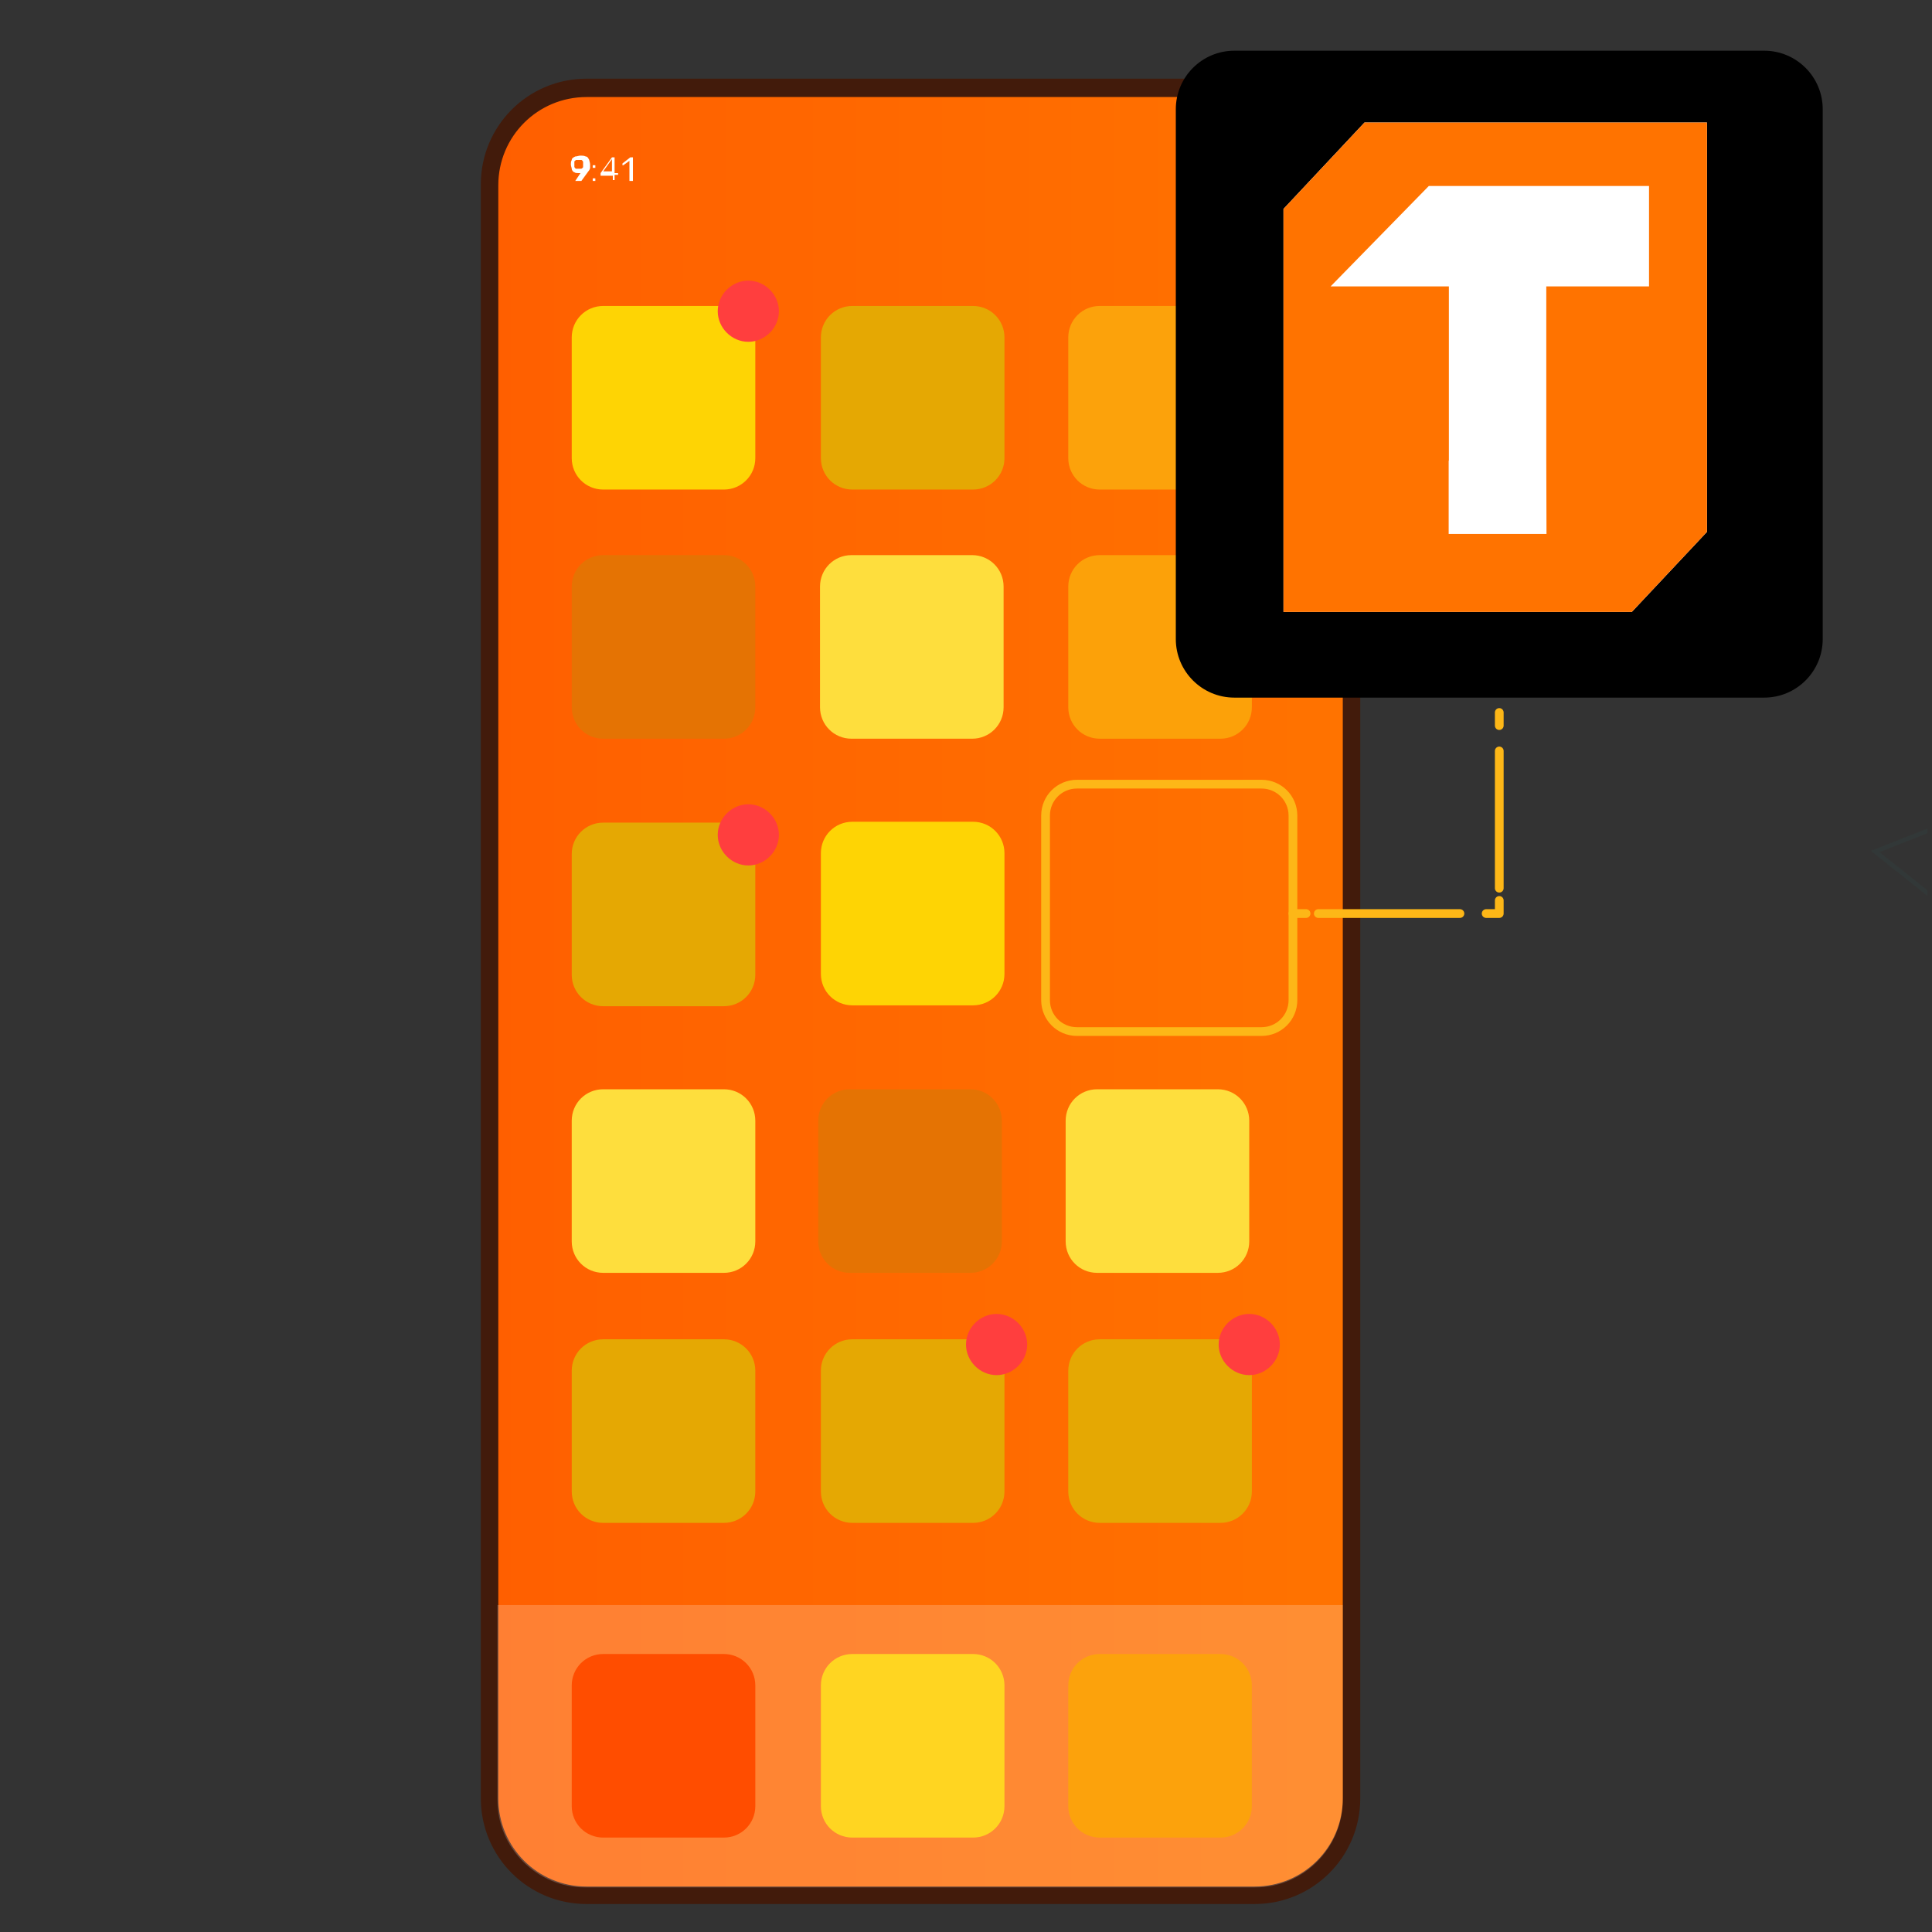 <svg width="221" height="221" viewBox="0 0 221 221" fill="none" xmlns="http://www.w3.org/2000/svg">
<rect x="0" y="0" width="221" height="221" fill="#333333" stroke="none"/>
<g clip-path="url(#clip0_7023_41631)">
<path d="M143.6 10H67.1C60.97 10 56 14.97 56 21.1V205.7C56 211.83 60.97 216.8 67.1 216.8H143.6C149.73 216.8 154.7 211.83 154.7 205.7V21.1C154.7 14.97 149.73 10 143.6 10Z" fill="url(#paint0_linear_7023_41631)"/>
<path d="M143.5 11C149.1 11 153.6 15.5 153.6 21.1V205.7C153.6 211.3 149.1 215.8 143.5 215.8H67.1C61.5 215.8 57 211.3 57 205.7V21.2C57 15.6 61.5 11.1 67.1 11.1H143.5M143.5 9H67.1C60.4 9 55 14.4 55 21.1V205.7C55 212.4 60.4 217.8 67.1 217.8H143.5C150.2 217.8 155.6 212.4 155.6 205.7V21.2C155.6 14.5 150.2 9.1 143.5 9.1V9Z" fill="#421B0B"/>
<path opacity="0.2" d="M153.6 183.6V205.9C153.6 211.4 149.1 215.9 143.6 215.9H66.9C61.4 215.9 56.9 211.4 56.9 205.9V183.6H153.6Z" fill="white"/>
<g opacity="0.8">
<g opacity="0.8">
<g opacity="0.2">
<path opacity="0.2" d="M214.5 97.4L464 -0.8L424.3 264.4L214.5 97.4Z" stroke="#00F6D7" stroke-width="0.5"/>
</g>
</g>
</g>
<path d="M144.3 89.7H123.2C121.2 89.7 119.6 91.3 119.6 93.3V114.4C119.6 116.4 121.2 118 123.2 118H144.3C146.3 118 147.9 116.4 147.9 114.4V93.3C147.9 91.3 146.3 89.7 144.3 89.7Z" stroke="#FDB717" stroke-linecap="round" stroke-linejoin="round"/>
<path d="M82.8 189.2H69C67 189.2 65.4 190.8 65.4 192.8V206.6C65.4 208.6 67 210.2 69 210.2H82.8C84.8 210.2 86.4 208.6 86.4 206.6V192.8C86.4 190.8 84.8 189.2 82.8 189.2Z" fill="#FF4D00"/>
<path d="M111.3 189.2H97.5C95.5 189.2 93.9 190.8 93.9 192.8V206.6C93.9 208.6 95.5 210.2 97.5 210.2H111.3C113.3 210.2 114.9 208.6 114.9 206.6V192.8C114.9 190.8 113.3 189.2 111.3 189.2Z" fill="#FFD521"/>
<path d="M139.599 189.2H125.799C123.799 189.2 122.199 190.8 122.199 192.8V206.6C122.199 208.6 123.799 210.2 125.799 210.2H139.599C141.599 210.2 143.199 208.6 143.199 206.6V192.8C143.199 190.8 141.599 189.2 139.599 189.2Z" fill="#FCA20C"/>
<path d="M171.5 81.5V83" stroke="#FDB717" stroke-linecap="round" stroke-linejoin="round"/>
<path d="M171.5 85.9V101.6" stroke="#FDB717" stroke-linecap="round" stroke-linejoin="round"/>
<path d="M171.5 103V104.5H170" stroke="#FDB717" stroke-linecap="round" stroke-linejoin="round"/>
<path d="M167.001 104.5H150.801" stroke="#FDB717" stroke-linecap="round" stroke-linejoin="round"/>
<path d="M149.4 104.5H147.9" stroke="#FDB717" stroke-linecap="round" stroke-linejoin="round"/>
<path d="M111.3 35H97.5C95.5 35 93.9 36.6 93.9 38.6V52.4C93.9 54.4 95.5 56 97.5 56H111.3C113.3 56 114.9 54.4 114.9 52.4V38.6C114.9 36.6 113.3 35 111.3 35Z" fill="#E5A803"/>
<path d="M82.8 63.5H69C67 63.5 65.4 65.1 65.4 67.1V80.9C65.4 82.9 67 84.5 69 84.5H82.8C84.8 84.5 86.4 82.9 86.4 80.9V67.1C86.4 65.1 84.8 63.5 82.8 63.5Z" fill="#E57303"/>
<path d="M139.599 63.5H125.799C123.799 63.5 122.199 65.1 122.199 67.1V80.9C122.199 82.9 123.799 84.5 125.799 84.5H139.599C141.599 84.5 143.199 82.9 143.199 80.9V67.1C143.199 65.1 141.599 63.5 139.599 63.5Z" fill="#FCA109"/>
<path d="M111.201 63.5H97.401C95.401 63.5 93.801 65.1 93.801 67.1V80.9C93.801 82.9 95.401 84.5 97.401 84.5H111.201C113.201 84.5 114.801 82.9 114.801 80.9V67.1C114.801 65.1 113.201 63.5 111.201 63.5Z" fill="#FEDE3D"/>
<path d="M82.8 124.6H69C67 124.6 65.4 126.2 65.4 128.2V142C65.4 144 67 145.6 69 145.6H82.8C84.8 145.6 86.4 144 86.4 142V128.2C86.4 126.2 84.8 124.6 82.8 124.6Z" fill="#FEDE3D"/>
<path d="M82.8 153.2H69C67 153.2 65.4 154.8 65.4 156.8V170.6C65.4 172.6 67 174.2 69 174.2H82.8C84.8 174.2 86.4 172.6 86.4 170.6V156.8C86.4 154.8 84.8 153.2 82.8 153.2Z" fill="#E5A803"/>
<path d="M111.3 94H97.5C95.5 94 93.9 95.6 93.9 97.6V111.4C93.9 113.4 95.5 115 97.5 115H111.3C113.3 115 114.9 113.4 114.9 111.4V97.6C114.9 95.6 113.3 94 111.3 94Z" fill="#FED404"/>
<path d="M139.3 124.6H125.5C123.5 124.6 121.9 126.2 121.9 128.2V142C121.9 144 123.5 145.6 125.5 145.6H139.3C141.3 145.6 142.9 144 142.9 142V128.2C142.9 126.2 141.3 124.6 139.3 124.6Z" fill="#FEDE3D"/>
<path d="M111 124.6H97.2C95.2 124.6 93.6 126.2 93.6 128.2V142C93.6 144 95.2 145.6 97.2 145.6H111C113 145.6 114.6 144 114.6 142V128.2C114.6 126.2 113 124.6 111 124.6Z" fill="#E57303"/>
<path d="M111.3 153.2H97.5C95.5 153.2 93.9 154.8 93.9 156.8V170.6C93.9 172.6 95.5 174.2 97.5 174.2H111.3C113.3 174.2 114.9 172.6 114.9 170.6V156.8C114.9 154.8 113.3 153.2 111.3 153.2Z" fill="#E5A803"/>
<path d="M114 157.3C115.9 157.3 117.5 155.7 117.5 153.8C117.5 151.9 115.9 150.3 114 150.3C112.1 150.3 110.5 151.9 110.5 153.8C110.5 155.7 112.1 157.3 114 157.3Z" fill="#FF3E3E"/>
<path d="M139.599 153.2H125.799C123.799 153.2 122.199 154.8 122.199 156.8V170.6C122.199 172.6 123.799 174.2 125.799 174.2H139.599C141.599 174.2 143.199 172.6 143.199 170.6V156.8C143.199 154.8 141.599 153.2 139.599 153.2Z" fill="#E5A803"/>
<path d="M142.9 157.3C144.8 157.3 146.4 155.7 146.4 153.8C146.4 151.9 144.8 150.3 142.9 150.3C141 150.3 139.4 151.9 139.4 153.8C139.4 155.7 141 157.3 142.9 157.3Z" fill="#FF3E3E"/>
<path d="M82.8 94.1H69C67 94.1 65.4 95.7 65.4 97.7V111.5C65.4 113.5 67 115.1 69 115.1H82.8C84.8 115.1 86.4 113.5 86.4 111.5V97.7C86.4 95.7 84.8 94.1 82.8 94.1Z" fill="#E5A803"/>
<path d="M85.6 99C87.5 99 89.1 97.4 89.1 95.5C89.1 93.6 87.5 92 85.6 92C83.7 92 82.1 93.6 82.1 95.5C82.1 97.4 83.7 99 85.6 99Z" fill="#FF3E3E"/>
<path d="M82.8 35H69C67 35 65.4 36.6 65.4 38.6V52.4C65.4 54.4 67 56 69 56H82.8C84.8 56 86.4 54.4 86.4 52.4V38.6C86.4 36.6 84.8 35 82.8 35Z" fill="#FED404"/>
<path d="M139.599 35H125.799C123.799 35 122.199 36.6 122.199 38.6V52.4C122.199 54.4 123.799 56 125.799 56H139.599C141.599 56 143.199 54.4 143.199 52.4V38.6C143.199 36.6 141.599 35 139.599 35Z" fill="#FCA20B"/>
<path d="M85.6 39.1C87.5 39.1 89.1 37.5 89.1 35.6C89.1 33.7 87.5 32.1 85.6 32.1C83.7 32.1 82.1 33.7 82.1 35.6C82.1 37.5 83.7 39.1 85.6 39.1Z" fill="#FF3E3E"/>
<path d="M65.801 20.7L66.401 19.8C66.401 19.8 66.301 19.8 66.201 19.8C66.001 19.8 65.801 19.8 65.701 19.7C65.601 19.7 65.401 19.5 65.401 19.3C65.401 19.2 65.301 19 65.301 18.8C65.301 18.6 65.301 18.5 65.401 18.3C65.401 18.1 65.601 18 65.801 17.9C66.001 17.9 66.201 17.8 66.401 17.8C66.601 17.8 66.801 17.8 67.001 17.9C67.201 17.9 67.301 18.1 67.401 18.3C67.401 18.4 67.501 18.6 67.501 18.8C67.501 18.9 67.501 19.1 67.501 19.2C67.501 19.3 67.401 19.5 67.301 19.6L66.501 20.7H66.301H65.801ZM66.201 19.3C66.301 19.3 66.401 19.3 66.501 19.3C66.501 19.3 66.701 19.2 66.701 19.1C66.701 19 66.701 18.9 66.701 18.8C66.701 18.7 66.701 18.6 66.701 18.5C66.701 18.5 66.601 18.3 66.501 18.3C66.501 18.3 66.301 18.3 66.201 18.3C66.101 18.3 66.001 18.3 65.901 18.3C65.901 18.3 65.701 18.4 65.701 18.5C65.701 18.6 65.701 18.7 65.701 18.8C65.701 18.9 65.701 19 65.701 19.1C65.701 19.1 65.801 19.3 65.901 19.3C66.001 19.3 66.101 19.3 66.201 19.3ZM67.801 19.2V18.9H68.101V19.2H67.801ZM67.801 20.7V20.4H68.101V20.7H67.801ZM70.101 20.7V20.1H68.701V19.9C68.701 19.9 68.701 19.9 68.701 19.8L70.001 18H70.301V19.8H70.701V20H70.301V20.6H70.101V20.7ZM70.001 19.6V18.2L69.001 19.6H70.001ZM72.001 20.7V18.4L71.301 18.9H71.201C71.201 18.7 71.201 18.7 71.201 18.7L72.101 18C72.101 18 72.101 18 72.201 18H72.401V20.7H72.201H72.001Z" fill="white"/>
<path d="M141.2 5.8H201.8C205.5 5.8 208.5 8.8 208.5 12.5V73.1C208.5 76.8 205.5 79.8 201.8 79.8H141.2C137.5 79.8 134.5 76.8 134.5 73.1V12.5C134.5 8.8 137.5 5.8 141.2 5.8Z" fill="black"/>
<path d="M156.086 14.012L146.818 23.901V70H186.66L195.259 60.84V14.012H156.086Z" fill="white"/>
<path d="M156.086 14.012L146.818 23.901V70H186.66L195.259 60.84V14.012H156.086ZM188.631 32.762H176.879V52.695L176.903 61.079H165.712V52.695H165.736V32.762H152.205L163.443 21.273H188.631V32.762Z" fill="#FF7300"/>
</g>
<defs>
<linearGradient id="paint0_linear_7023_41631" x1="56" y1="113.5" x2="154.6" y2="113.5" gradientUnits="userSpaceOnUse">
<stop stop-color="#FF5F00"/>
<stop offset="1" stop-color="#FF7300"/>
</linearGradient>
<clipPath id="clip0_7023_41631">
<rect width="220" height="220" fill="white" transform="translate(0.5 0.5)"/>
</clipPath>
</defs>
</svg>
